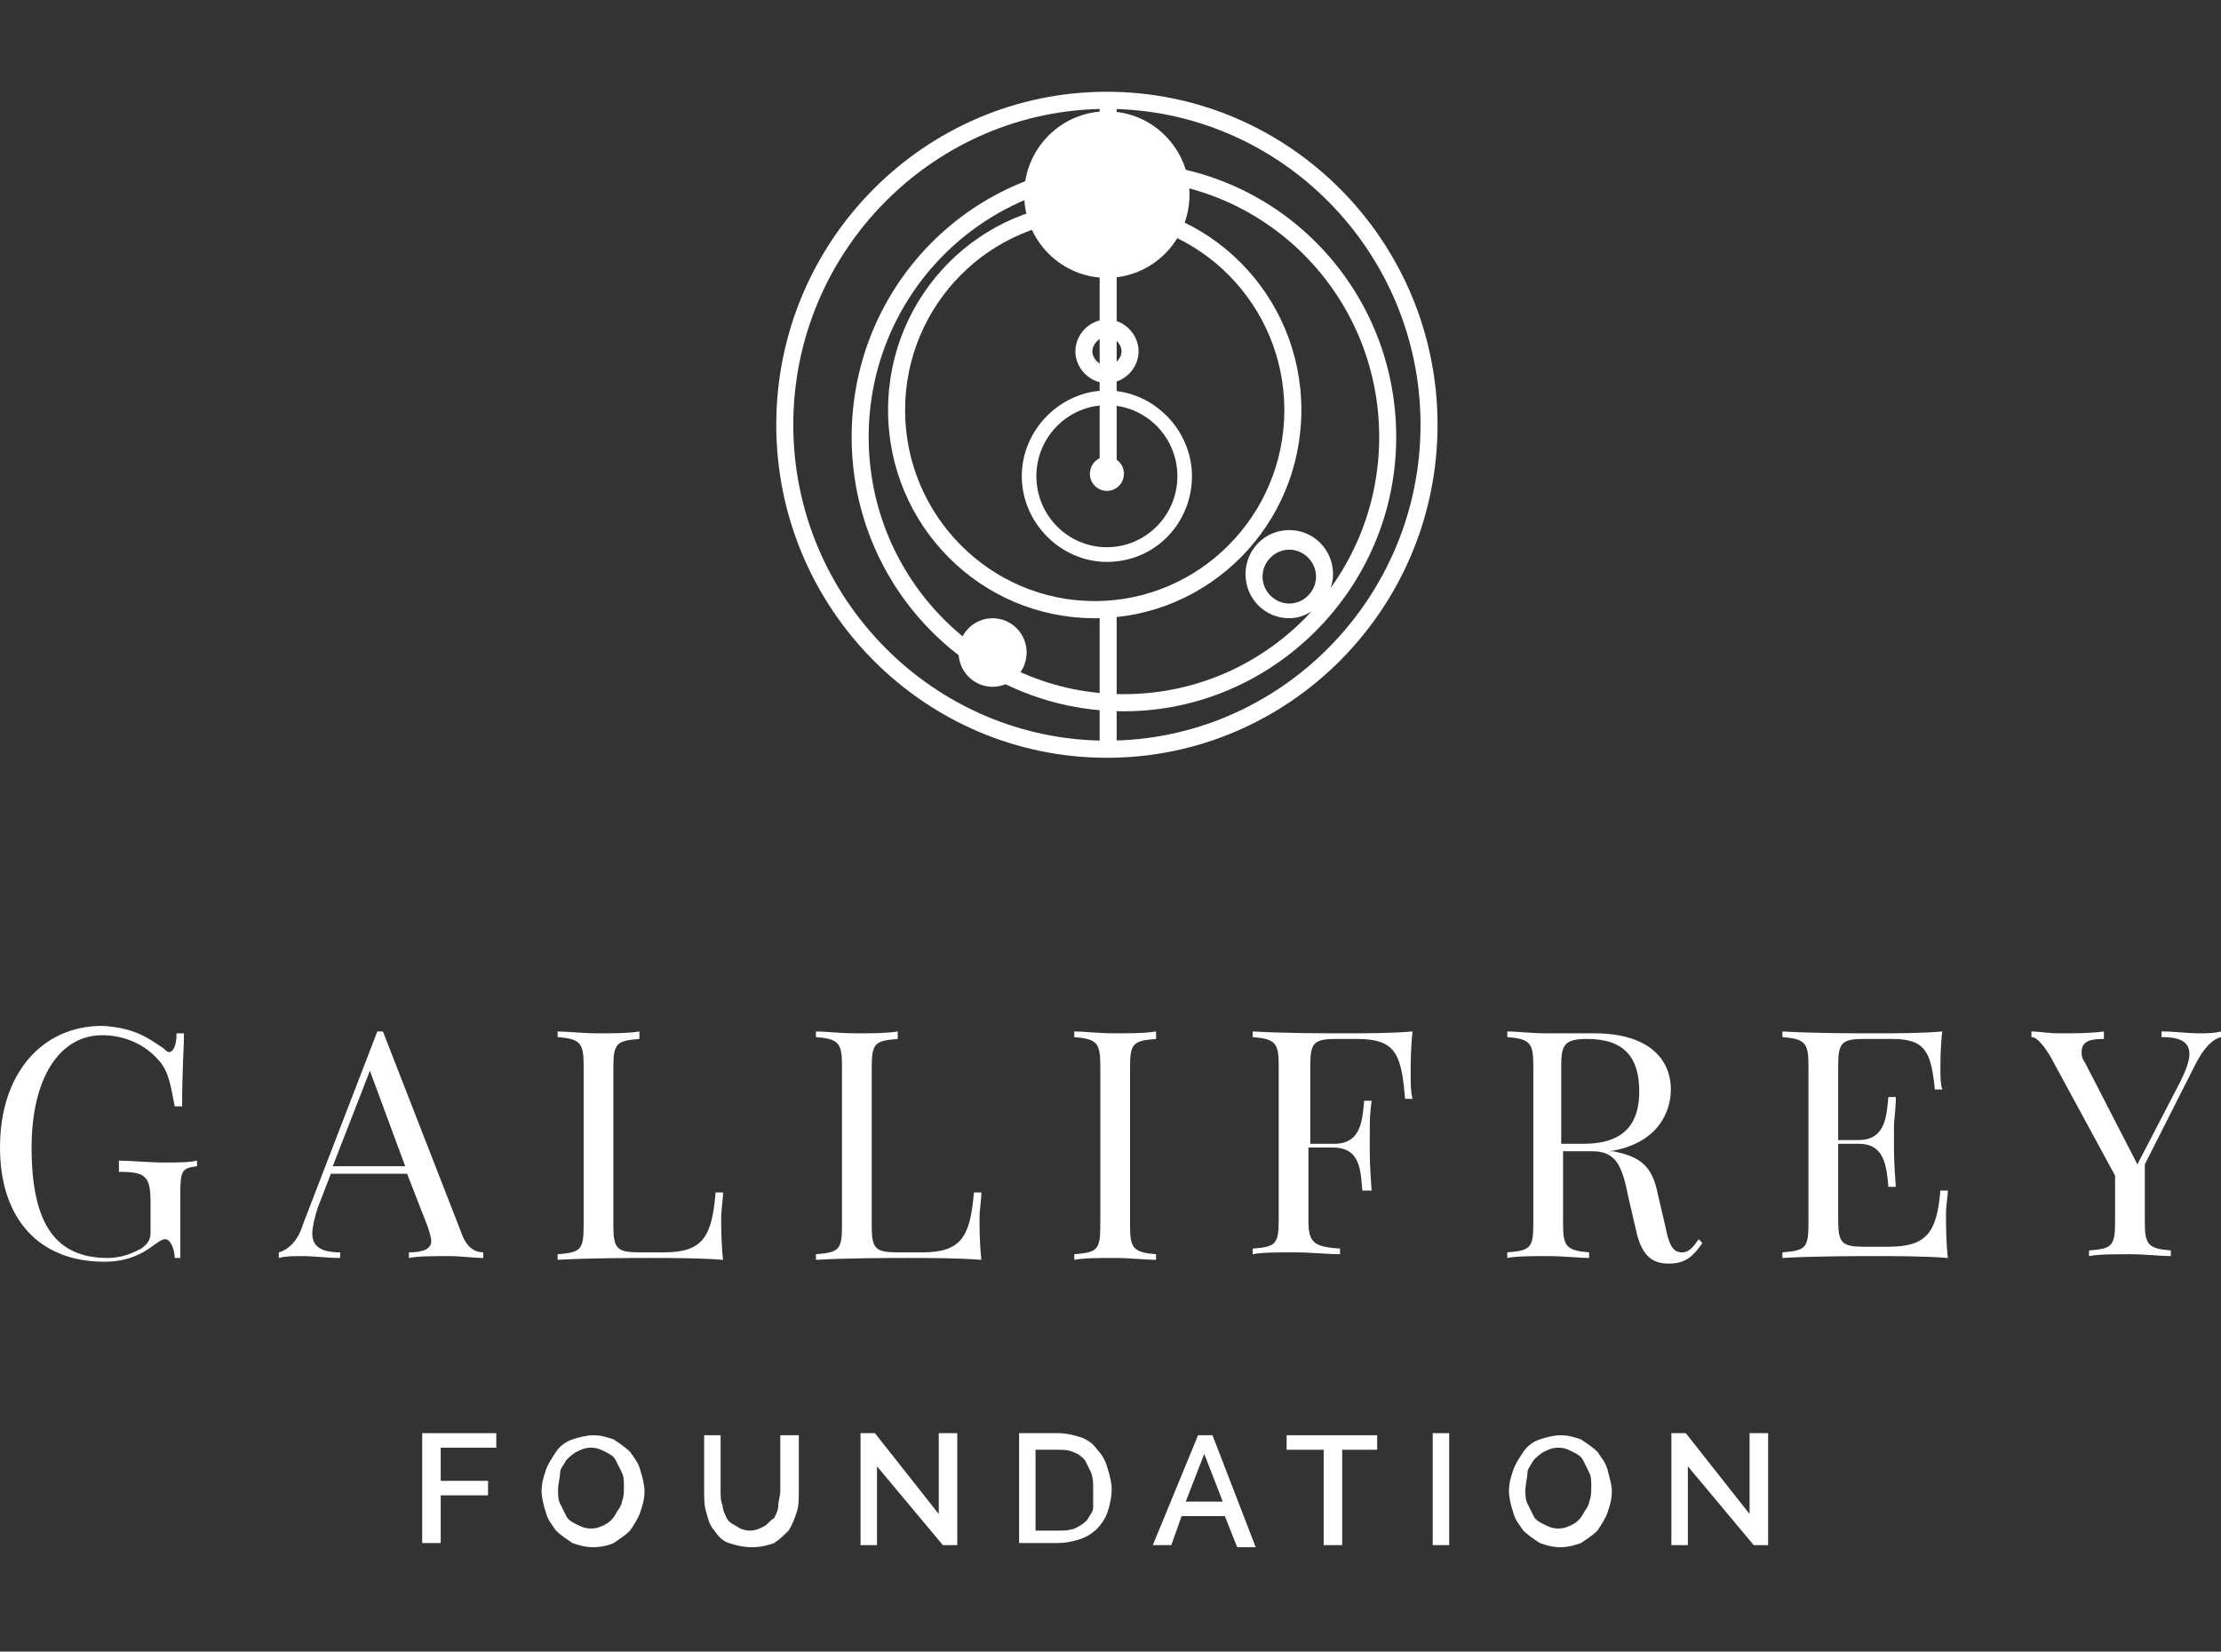 <svg width="121" height="90" viewBox="0 0 121 90" fill="none" xmlns="http://www.w3.org/2000/svg">
<rect x="0" y="0" width="121" height="90" fill="#333333" stroke="none"/>
<g clip-path="url(#clip0_89_5)">
<path d="M8.91 57.127C9.012 57.229 9.113 57.331 9.214 57.331C9.417 57.331 9.619 57.025 9.619 56.311H10.024C10.024 57.127 9.923 58.249 9.923 60.289H9.518C9.315 59.269 9.214 58.351 8.607 57.739C7.898 56.923 6.784 56.413 5.569 56.413C3.24 56.413 1.721 58.759 1.721 62.533C1.721 66.716 3.038 68.552 5.873 68.552C6.683 68.552 7.29 68.246 7.695 68.042C8.1 67.736 8.202 67.532 8.202 67.124V65.492C8.202 64.064 7.898 63.859 6.48 63.859V63.247C7.088 63.247 8.1 63.349 8.91 63.349C9.721 63.349 10.328 63.349 10.733 63.247V63.553C9.923 63.656 9.822 63.758 9.822 65.084V68.552H9.518C9.518 68.144 9.315 67.532 9.012 67.532C8.91 67.532 8.809 67.532 8.404 67.838C7.594 68.45 6.784 68.756 5.67 68.756C2.126 68.756 0 66.41 0 62.533C0 58.453 2.329 55.903 5.569 55.903C7.29 56.005 7.999 56.515 8.91 57.127Z" fill="white"/>
<path d="M25.113 67.124C25.417 68.042 25.924 68.246 26.329 68.246V68.552C25.822 68.552 25.113 68.45 24.506 68.45C23.595 68.45 22.785 68.45 22.278 68.552V68.246C23.088 68.246 23.493 68.042 23.493 67.634C23.493 67.43 23.392 67.124 23.291 66.817L22.177 63.961H18.026L17.317 65.797C17.114 66.409 17.013 66.92 17.013 67.226C17.013 67.94 17.519 68.246 18.532 68.246V68.552C17.823 68.552 17.114 68.45 16.507 68.45C15.899 68.45 15.595 68.45 15.19 68.552V68.246C15.595 68.144 16.203 67.736 16.507 66.716L20.557 56.208H20.861L25.113 67.124ZM20.152 58.351L18.127 63.553H22.076L20.152 58.351Z" fill="white"/>
<path d="M34.835 56.616C33.62 56.718 33.417 56.82 33.417 58.147V66.817C33.417 68.042 33.62 68.246 34.835 68.246H36.151C38.278 68.246 38.784 67.43 38.986 64.981H39.392C39.392 65.389 39.29 65.9 39.29 66.409C39.29 66.817 39.29 67.736 39.392 68.654C38.176 68.552 36.556 68.552 35.443 68.552C34.43 68.552 32.101 68.552 30.38 68.654V68.348C31.595 68.246 31.797 68.144 31.797 66.817V58.044C31.797 56.82 31.595 56.616 30.38 56.514V56.208C30.886 56.208 31.696 56.31 32.608 56.31C33.417 56.31 34.227 56.31 34.835 56.208V56.616Z" fill="white"/>
<path d="M48.908 56.616C47.693 56.718 47.491 56.82 47.491 58.147V66.817C47.491 68.042 47.693 68.246 48.908 68.246H50.225C52.351 68.246 52.857 67.43 53.06 64.981H53.465C53.465 65.389 53.364 65.9 53.364 66.409C53.364 66.817 53.364 67.736 53.465 68.654C52.25 68.552 50.63 68.552 49.516 68.552C48.503 68.552 46.175 68.552 44.453 68.654V68.348C45.668 68.246 45.871 68.144 45.871 66.817V58.044C45.871 56.82 45.668 56.616 44.453 56.514V56.208C44.959 56.208 45.77 56.31 46.681 56.31C47.491 56.31 48.301 56.31 48.908 56.208V56.616Z" fill="white"/>
<path d="M62.982 56.616C61.767 56.718 61.564 56.82 61.564 58.147V66.817C61.564 68.042 61.767 68.246 62.982 68.348V68.654C62.475 68.654 61.564 68.552 60.754 68.552C59.843 68.552 59.033 68.552 58.526 68.654V68.348C59.741 68.246 59.944 68.144 59.944 66.817V58.044C59.944 56.82 59.741 56.616 58.526 56.514V56.208C59.033 56.208 59.843 56.31 60.754 56.31C61.564 56.31 62.374 56.31 62.982 56.208V56.616Z" fill="white"/>
<path d="M76.853 58.453C76.853 59.065 76.853 59.473 76.954 59.881H76.549C76.346 57.432 76.043 56.616 73.916 56.616H72.803C71.588 56.616 71.385 56.82 71.385 58.044V62.329H72.701C74.22 62.329 74.22 60.901 74.321 59.983H74.726C74.625 60.697 74.625 61.207 74.625 61.615C74.625 61.921 74.625 62.227 74.625 62.431C74.625 63.043 74.625 63.553 74.726 64.879H74.22C74.119 63.757 74.119 62.533 72.6 62.533H71.284V66.512C71.284 67.736 71.588 67.94 73.005 68.042V68.348C72.397 68.348 71.385 68.246 70.474 68.246C69.562 68.246 68.752 68.246 68.246 68.348V68.042C69.461 67.94 69.664 67.838 69.664 66.512V58.044C69.664 56.82 69.461 56.616 68.246 56.514V56.208C69.967 56.31 72.195 56.31 73.309 56.31C74.321 56.31 75.84 56.31 76.954 56.208C76.853 57.126 76.853 58.044 76.853 58.453Z" fill="white"/>
<path d="M92.75 67.736C92.244 68.45 91.838 68.858 90.927 68.858C90.016 68.858 89.408 68.45 89.104 66.92L88.7 65.185C88.396 63.655 88.093 62.737 86.776 62.737H85.156V66.716C85.156 67.94 85.358 68.144 86.573 68.246V68.552C86.067 68.552 85.156 68.45 84.346 68.45C83.435 68.45 82.624 68.45 82.118 68.552V68.246C83.334 68.144 83.535 68.042 83.535 66.716V58.044C83.535 56.82 83.334 56.616 82.118 56.514V56.208C82.624 56.208 83.435 56.31 84.245 56.31C85.358 56.31 86.472 56.31 86.877 56.31C89.712 56.31 91.028 57.636 91.028 59.371C91.028 60.595 90.32 62.329 87.687 62.737H87.89C89.408 63.043 90.016 63.553 90.32 65.083L90.725 66.817C90.927 67.838 91.13 68.246 91.636 68.246C92.041 68.246 92.244 67.94 92.548 67.532L92.75 67.736ZM85.055 58.044V62.329H86.269C88.7 62.329 89.307 61.003 89.307 59.473C89.307 57.636 88.497 56.616 86.472 56.616C85.257 56.616 85.055 56.922 85.055 58.044Z" fill="white"/>
<path d="M106.12 68.552C104.904 68.45 103.284 68.45 102.171 68.45C101.158 68.45 98.829 68.45 97.107 68.552V68.246C98.323 68.144 98.525 68.042 98.525 66.716V58.044C98.525 56.82 98.323 56.616 97.107 56.514V56.208C98.829 56.31 101.057 56.31 102.171 56.31C103.183 56.31 104.702 56.31 105.816 56.208C105.714 57.024 105.714 57.84 105.714 58.249C105.714 58.657 105.714 59.065 105.816 59.371H105.41C105.208 57.33 104.904 56.616 103.082 56.616H101.562C100.348 56.616 100.145 56.82 100.145 58.044V62.125H101.259C102.778 62.125 102.778 60.697 102.879 59.779H103.284C103.284 60.493 103.183 61.003 103.183 61.411C103.183 61.717 103.183 62.023 103.183 62.227C103.183 62.839 103.183 63.349 103.284 64.675H102.879C102.778 63.553 102.676 62.329 101.259 62.329H100.145V66.512C100.145 67.736 100.348 67.94 101.562 67.94H102.879C105.006 67.94 105.512 67.124 105.714 64.879H106.12C106.12 65.185 106.018 65.695 106.018 66.103C106.018 66.817 106.018 67.634 106.12 68.552Z" fill="white"/>
<path d="M121.001 56.208V56.514C120.596 56.616 120.09 57.024 119.583 58.044L116.849 63.451V66.614C116.849 67.838 117.052 68.042 118.267 68.144V68.45C117.76 68.45 116.849 68.348 116.039 68.348C115.128 68.348 114.318 68.348 113.811 68.45V68.144C115.027 68.042 115.229 67.94 115.229 66.614V64.063L111.685 57.534C111.179 56.718 110.876 56.514 110.673 56.514V56.208C111.077 56.208 111.584 56.31 112.191 56.31C113.001 56.31 113.913 56.31 114.621 56.208V56.616C113.913 56.616 113.407 56.718 113.407 57.33C113.407 57.534 113.407 57.636 113.609 57.943L116.445 63.451L118.773 58.963C119.077 58.351 119.28 57.84 119.28 57.432C119.28 56.718 118.672 56.514 117.76 56.514V56.208C118.469 56.208 119.178 56.31 119.786 56.31C120.292 56.31 120.596 56.31 121.001 56.208Z" fill="white"/>
<path d="M23.001 84.199V78.099H27.038V78.89H24.01V80.697H26.589V81.487H24.01V84.086H23.001V84.199Z" fill="white"/>
<path d="M32.309 84.313C31.86 84.313 31.524 84.199 31.188 84.087C30.851 83.861 30.515 83.635 30.291 83.409C30.067 83.07 29.842 82.844 29.73 82.392C29.618 82.053 29.506 81.601 29.506 81.262C29.506 80.811 29.618 80.472 29.73 80.133C29.842 79.794 30.067 79.455 30.291 79.116C30.515 78.777 30.851 78.551 31.188 78.438C31.524 78.325 31.973 78.212 32.309 78.212C32.758 78.212 33.094 78.325 33.43 78.438C33.767 78.664 34.103 78.89 34.327 79.116C34.552 79.455 34.776 79.681 34.888 80.133C35 80.472 35.112 80.924 35.112 81.262C35.112 81.715 35 82.053 34.888 82.392C34.776 82.731 34.552 83.07 34.327 83.409C34.103 83.635 33.767 83.861 33.43 84.087C33.206 84.199 32.758 84.313 32.309 84.313ZM30.403 81.15C30.403 81.488 30.403 81.715 30.515 81.94C30.627 82.166 30.739 82.392 30.851 82.618C30.963 82.844 31.188 82.957 31.412 83.07C31.636 83.183 31.86 83.296 32.197 83.296C32.533 83.296 32.758 83.183 32.982 83.07C33.206 82.957 33.43 82.731 33.542 82.505C33.655 82.279 33.879 82.053 33.879 81.827C33.991 81.601 33.991 81.262 33.991 81.037C33.991 80.698 33.991 80.472 33.879 80.246C33.767 80.02 33.655 79.794 33.542 79.568C33.43 79.342 33.206 79.229 32.982 79.116C32.758 79.003 32.533 78.89 32.197 78.89C31.86 78.89 31.636 79.003 31.412 79.116C31.188 79.229 30.963 79.455 30.851 79.568C30.739 79.794 30.515 80.02 30.515 80.246C30.515 80.472 30.403 80.924 30.403 81.15Z" fill="white"/>
<path d="M40.829 83.409C41.165 83.409 41.39 83.296 41.614 83.183C41.838 83.07 41.95 82.844 42.175 82.731C42.287 82.505 42.399 82.279 42.399 82.053C42.399 81.827 42.511 81.488 42.511 81.262V78.212H43.52V81.262C43.52 81.715 43.52 82.053 43.408 82.392C43.296 82.731 43.184 83.07 42.959 83.409C42.735 83.635 42.511 83.861 42.175 84.087C41.838 84.199 41.502 84.313 40.941 84.313C40.493 84.313 40.044 84.199 39.708 84.087C39.371 83.974 39.147 83.747 38.923 83.409C38.699 83.183 38.587 82.844 38.474 82.392C38.362 82.053 38.362 81.601 38.362 81.262V78.212H39.259V81.262C39.259 81.488 39.259 81.827 39.371 82.053C39.371 82.279 39.483 82.505 39.596 82.731C39.708 82.957 39.932 83.07 40.156 83.183C40.268 83.296 40.605 83.409 40.829 83.409Z" fill="white"/>
<path d="M47.779 79.906V84.199H46.882V78.099H47.667L51.143 82.505V78.099H52.152V84.199H51.367L47.779 79.906Z" fill="white"/>
<path d="M55.52 84.199V78.099H57.65C58.098 78.099 58.547 78.212 58.883 78.325C59.22 78.438 59.556 78.664 59.78 79.003C60.005 79.228 60.229 79.567 60.341 80.019C60.453 80.358 60.565 80.81 60.565 81.149C60.565 81.601 60.453 82.053 60.341 82.391C60.229 82.73 60.005 83.069 59.78 83.296C59.556 83.521 59.22 83.747 58.883 83.86C58.547 83.973 58.098 84.086 57.65 84.086H55.52V84.199ZM59.556 81.149C59.556 80.81 59.556 80.584 59.444 80.245C59.332 80.019 59.22 79.793 59.108 79.567C58.883 79.341 58.771 79.228 58.435 79.116C58.211 79.003 57.874 79.003 57.65 79.003H56.416V83.408H57.65C57.986 83.408 58.211 83.408 58.547 83.296C58.771 83.182 58.995 83.069 59.22 82.844C59.332 82.617 59.556 82.391 59.556 82.166C59.556 81.827 59.556 81.487 59.556 81.149Z" fill="white"/>
<path d="M65.271 78.212H66.056L68.411 84.313H67.402L66.729 82.618H64.374L63.814 84.199H62.805L65.271 78.212ZM66.617 81.827L65.608 79.229L64.599 81.827H66.617Z" fill="white"/>
<path d="M75.14 79.003H73.122V84.199H72.113V79.003H70.095V78.212H75.028V79.003H75.14Z" fill="white"/>
<path d="M78.054 84.199V78.099H78.951V84.199H78.054Z" fill="white"/>
<path d="M85.01 84.313C84.562 84.313 84.225 84.199 83.889 84.087C83.552 83.861 83.217 83.635 82.992 83.409C82.767 83.07 82.544 82.844 82.432 82.392C82.319 82.053 82.207 81.601 82.207 81.262C82.207 80.811 82.319 80.472 82.432 80.133C82.544 79.794 82.767 79.455 82.992 79.116C83.217 78.777 83.552 78.551 83.889 78.438C84.225 78.325 84.674 78.212 85.01 78.212C85.459 78.212 85.795 78.325 86.131 78.438C86.468 78.664 86.804 78.89 87.029 79.116C87.253 79.455 87.477 79.681 87.589 80.133C87.701 80.585 87.813 80.924 87.813 81.262C87.813 81.715 87.701 82.053 87.589 82.392C87.477 82.731 87.253 83.07 87.029 83.409C86.804 83.635 86.468 83.861 86.131 84.087C85.795 84.199 85.459 84.313 85.01 84.313ZM83.104 81.15C83.104 81.488 83.104 81.715 83.217 81.94C83.329 82.166 83.441 82.392 83.552 82.618C83.665 82.844 83.889 82.957 84.114 83.07C84.337 83.183 84.562 83.296 84.898 83.296C85.234 83.296 85.459 83.183 85.683 83.07C85.907 82.957 86.131 82.731 86.244 82.505C86.356 82.279 86.58 82.053 86.58 81.827C86.692 81.601 86.692 81.262 86.692 81.037C86.692 80.698 86.692 80.472 86.58 80.246C86.468 80.02 86.356 79.794 86.244 79.568C86.131 79.342 85.907 79.229 85.683 79.116C85.459 79.003 85.234 78.89 84.898 78.89C84.562 78.89 84.337 79.003 84.114 79.116C83.889 79.229 83.665 79.455 83.552 79.568C83.441 79.794 83.217 80.02 83.217 80.246C83.217 80.472 83.104 80.924 83.104 81.15Z" fill="white"/>
<path d="M91.954 79.906V84.199H91.057V78.099H91.842L95.317 82.505V78.099H96.327V84.199H95.542L91.954 79.906Z" fill="white"/>
<path d="M60.304 41.295C50.37 41.295 42.291 33.156 42.291 23.148C42.291 13.14 50.37 5 60.304 5C70.238 5 78.317 13.14 78.317 23.148C78.317 33.156 70.238 41.295 60.304 41.295ZM60.304 5.934C50.9 5.934 43.218 13.674 43.218 23.148C43.218 32.622 50.9 40.361 60.304 40.361C69.708 40.361 77.39 32.622 77.39 23.148C77.39 13.674 69.708 5.934 60.304 5.934Z" fill="white"/>
<path d="M61.232 38.761C53.02 38.761 46.398 32.089 46.398 23.815C46.398 15.542 53.02 8.87 61.232 8.87C69.444 8.87 76.066 15.542 76.066 23.815C76.066 32.089 69.311 38.761 61.232 38.761ZM61.232 9.804C53.55 9.804 47.325 16.076 47.325 23.815C47.325 31.555 53.55 37.827 61.232 37.827C68.914 37.827 75.139 31.555 75.139 23.815C75.139 16.076 68.914 9.804 61.232 9.804Z" fill="white"/>
<path d="M60.3 15.141C62.787 15.141 64.803 13.11 64.803 10.604C64.803 8.098 62.787 6.067 60.3 6.067C57.813 6.067 55.797 8.098 55.797 10.604C55.797 13.11 57.813 15.141 60.3 15.141Z" fill="white"/>
<path d="M60.836 5.4H59.909V25.816H60.836V5.4Z" fill="white"/>
<path d="M60.836 33.422H59.909V40.895H60.836V33.422Z" fill="white"/>
<path d="M60.308 20.879C59.381 20.879 58.586 20.078 58.586 19.144C58.586 18.21 59.381 17.409 60.308 17.409C61.235 17.409 62.03 18.21 62.03 19.144C62.03 20.078 61.235 20.879 60.308 20.879ZM60.308 18.343C59.91 18.343 59.513 18.744 59.513 19.144C59.513 19.544 59.91 19.945 60.308 19.945C60.705 19.945 61.102 19.544 61.102 19.144C61.102 18.744 60.705 18.343 60.308 18.343Z" fill="white"/>
<path d="M60.303 30.62C57.786 30.62 55.667 28.485 55.667 25.95C55.667 23.415 57.786 21.28 60.303 21.28C62.819 21.28 64.938 23.415 64.938 25.95C64.938 28.485 62.952 30.62 60.303 30.62ZM60.303 22.08C58.184 22.08 56.462 23.815 56.462 25.95C56.462 28.085 58.184 29.82 60.303 29.82C62.422 29.82 64.144 28.085 64.144 25.95C64.144 23.815 62.422 22.08 60.303 22.08Z" fill="white"/>
<path d="M60.304 26.751C60.816 26.751 61.231 26.333 61.231 25.817C61.231 25.302 60.816 24.883 60.304 24.883C59.792 24.883 59.377 25.302 59.377 25.817C59.377 26.333 59.792 26.751 60.304 26.751Z" fill="white"/>
<path d="M59.64 33.69C53.415 33.69 48.382 28.619 48.382 22.347C48.382 16.076 53.415 11.005 59.64 11.005C65.865 11.005 70.898 16.076 70.898 22.347C70.898 28.619 65.865 33.69 59.64 33.69ZM59.64 11.939C53.945 11.939 49.309 16.609 49.309 22.347C49.309 28.085 53.945 32.755 59.64 32.755C65.335 32.755 69.971 28.085 69.971 22.347C69.971 16.609 65.335 11.939 59.64 11.939Z" fill="white"/>
<path d="M54.077 37.426C55.101 37.426 55.931 36.589 55.931 35.558C55.931 34.526 55.101 33.69 54.077 33.69C53.053 33.69 52.223 34.526 52.223 35.558C52.223 36.589 53.053 37.426 54.077 37.426Z" fill="white"/>
<path d="M70.24 33.69C68.915 33.69 67.856 32.623 67.856 31.288C67.856 29.954 68.915 28.886 70.24 28.886C71.564 28.886 72.624 29.954 72.624 31.288C72.624 32.623 71.431 33.69 70.24 33.69ZM70.24 29.954C69.445 29.954 68.783 30.621 68.783 31.422C68.783 32.222 69.445 32.889 70.24 32.889C71.034 32.889 71.697 32.222 71.697 31.422C71.697 30.621 71.034 29.954 70.24 29.954Z" fill="white"/>
</g>
<defs>
<clipPath id="clip0_89_5">
<rect width="121" height="80" fill="white" transform="translate(0 5)"/>
</clipPath>
</defs>
</svg>
